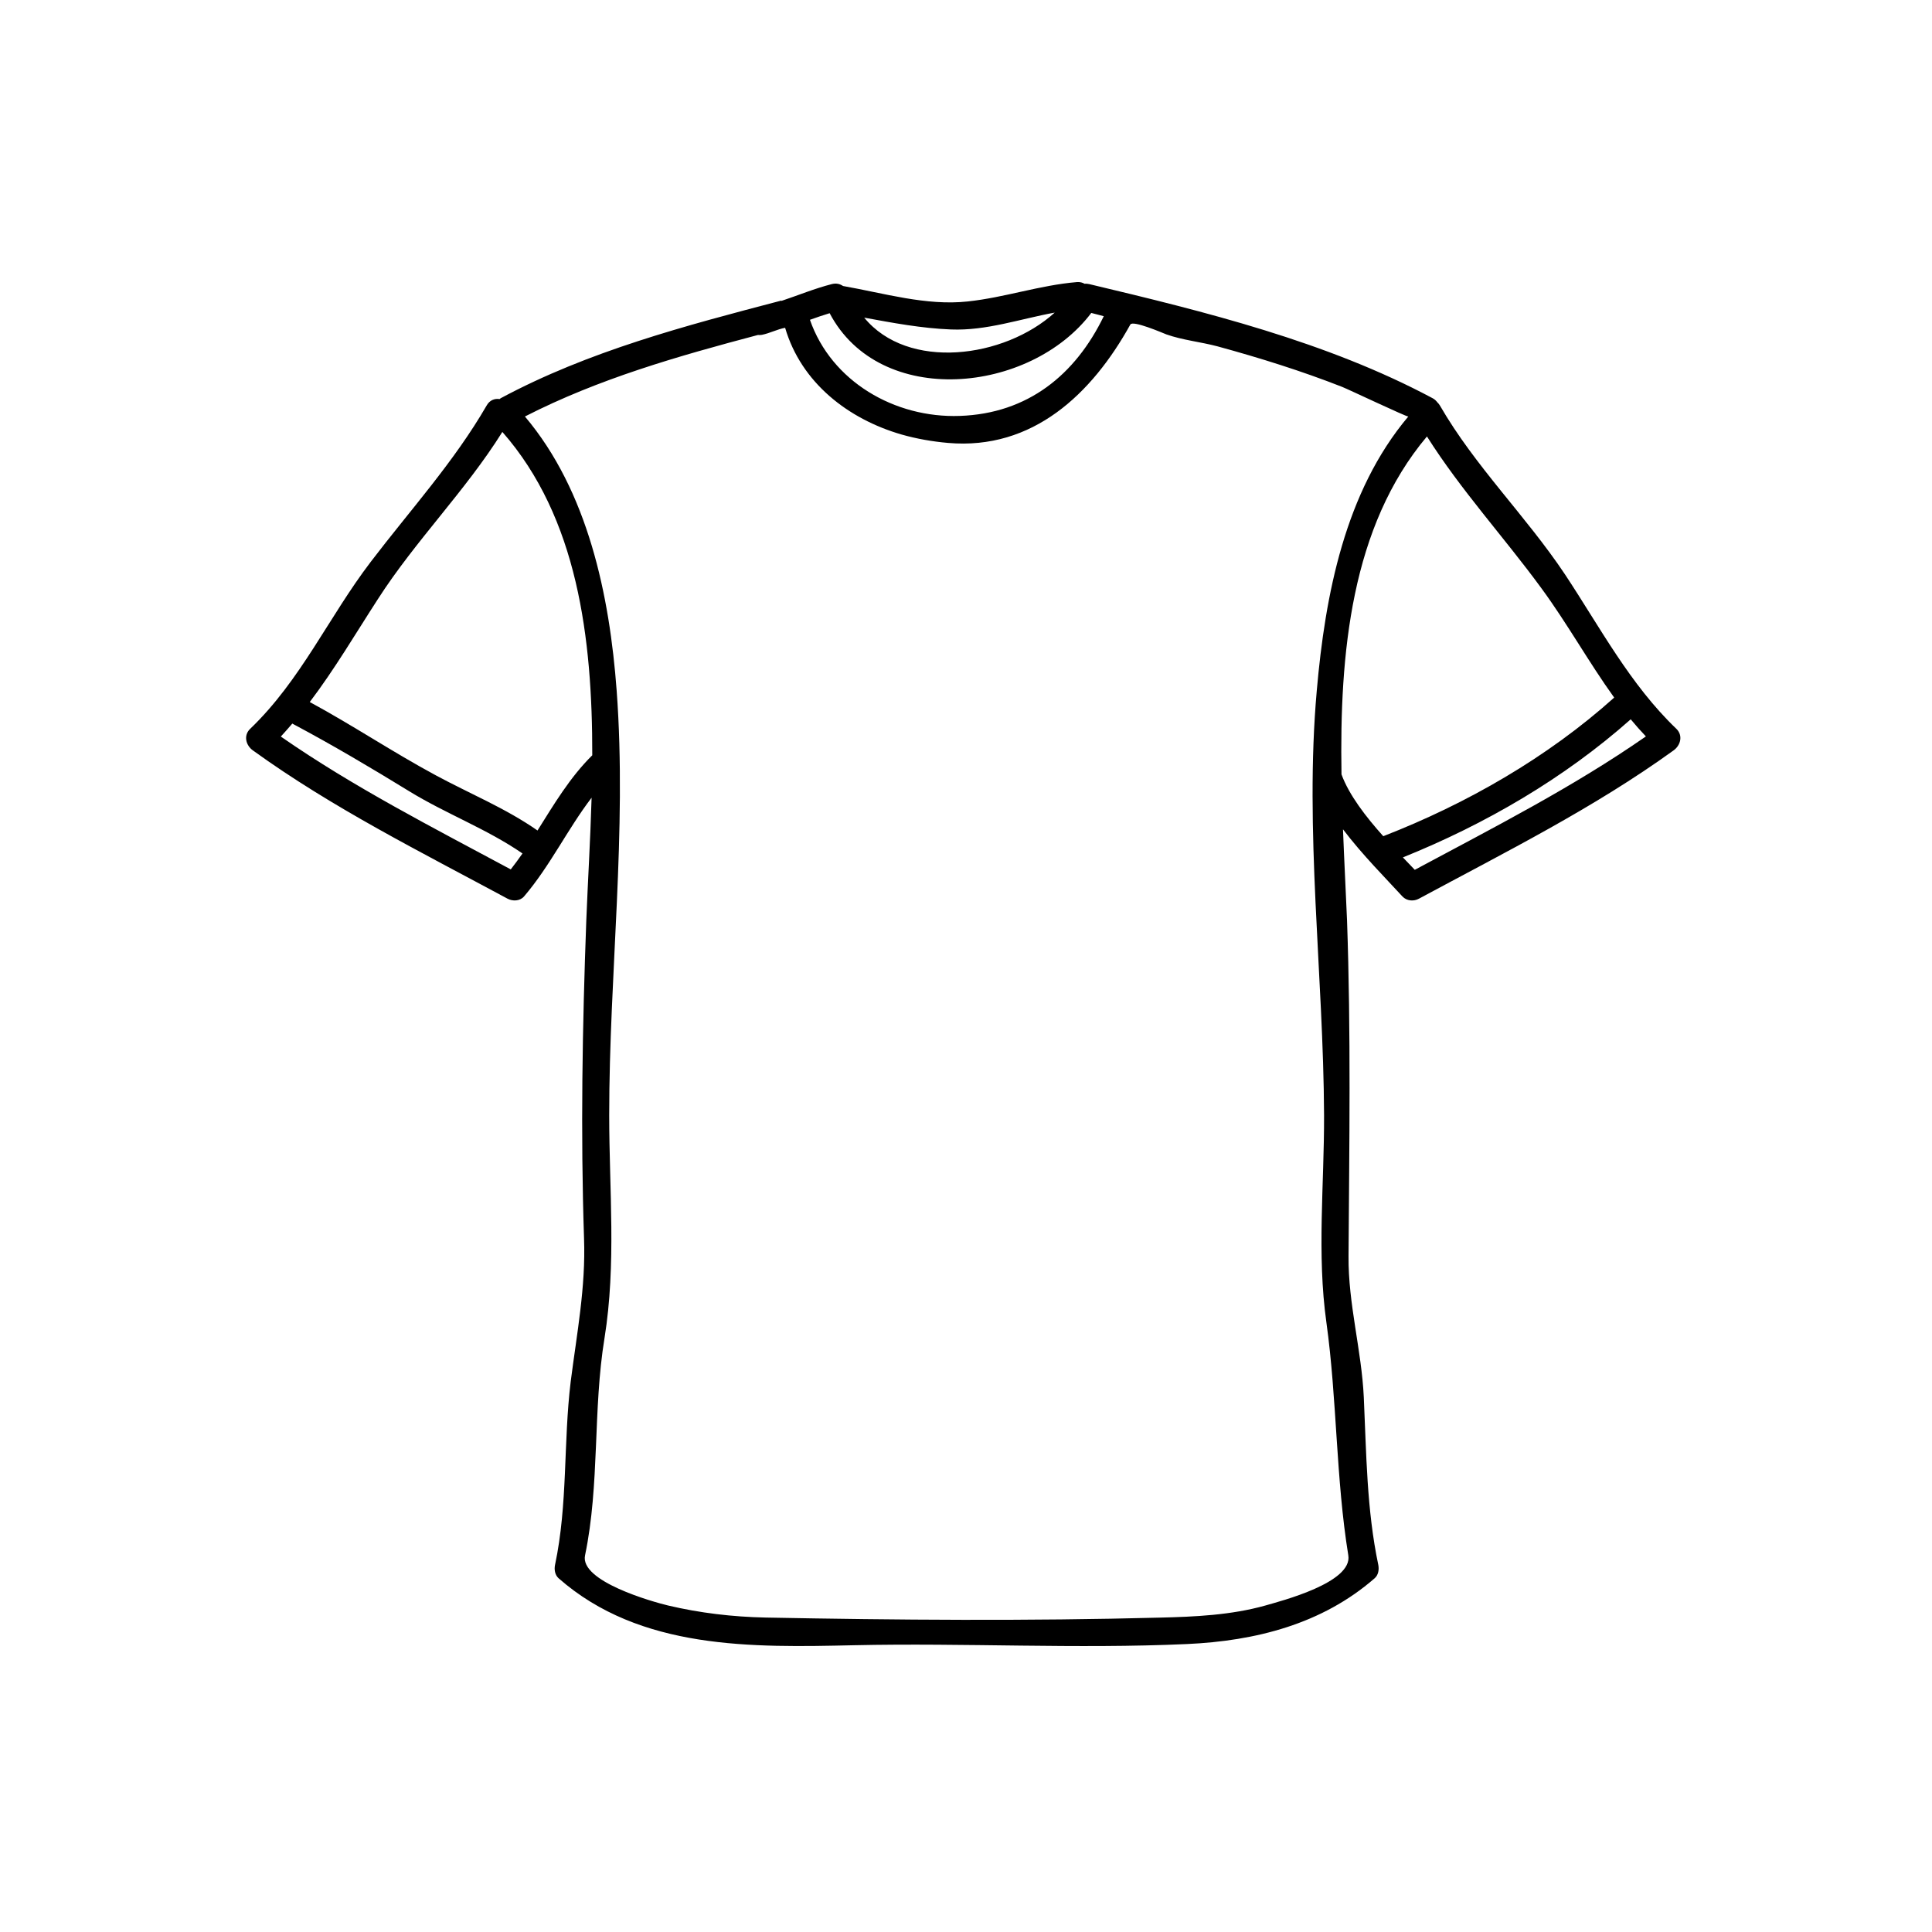 <?xml version="1.0" encoding="UTF-8"?>
<svg xmlns="http://www.w3.org/2000/svg" xmlns:xlink="http://www.w3.org/1999/xlink" width="120" zoomAndPan="magnify" viewBox="0 0 90 90" height="120" preserveAspectRatio="xMidYMid meet" version="1.0">
  <defs>
    <clipPath id="f8de6a4bfb">
      <path d="M 11.148 13.137 L 78.648 13.137 L 78.648 76.887 L 11.148 76.887 Z M 11.148 13.137 " clip-rule="nonzero"></path>
    </clipPath>
  </defs>
  <g clip-path="url(#f8de6a4bfb)">
    <path fill="#000000" d="M 23.793 40.5 C 23.984 40.258 24.164 40.004 24.34 39.758 C 22.672 38.609 20.77 37.91 19.051 36.852 C 17.305 35.781 15.547 34.738 13.738 33.773 C 13.703 33.758 13.676 33.742 13.645 33.723 C 13.637 33.715 13.629 33.711 13.617 33.707 C 13.441 33.91 13.266 34.113 13.082 34.312 C 16.48 36.672 20.16 38.547 23.793 40.5 Z M 27.59 35.184 C 27.598 29.723 26.906 24.113 23.402 20.121 C 21.676 22.879 19.363 25.172 17.605 27.906 C 16.562 29.516 15.586 31.18 14.43 32.703 C 16.422 33.781 18.305 35.043 20.293 36.113 C 21.883 36.973 23.551 37.648 25.039 38.688 C 25.809 37.465 26.543 36.219 27.59 35.184 Z M 49.133 14.562 C 47.523 14.855 45.949 15.414 44.301 15.348 C 42.926 15.293 41.598 15.043 40.258 14.797 C 42.289 17.277 46.773 16.699 49.133 14.562 Z M 51.418 14.73 C 51.227 14.676 51.027 14.629 50.836 14.578 C 47.992 18.344 40.992 19.043 38.648 14.59 C 38.336 14.684 38.031 14.789 37.73 14.898 C 38.727 17.766 41.676 19.484 44.711 19.375 C 47.879 19.266 50.094 17.461 51.418 14.73 Z M 65.605 19.402 C 65.57 19.445 62.797 18.129 62.516 18.02 C 60.621 17.277 58.668 16.668 56.711 16.133 C 55.93 15.926 55.086 15.844 54.336 15.578 C 54.164 15.512 52.777 14.91 52.656 15.117 C 50.871 18.344 48.113 20.977 44.164 20.633 C 43.438 20.57 42.699 20.441 42 20.242 C 39.508 19.52 37.324 17.828 36.574 15.27 C 36.211 15.336 35.863 15.523 35.492 15.598 C 35.426 15.609 35.363 15.609 35.305 15.605 C 31.586 16.59 27.895 17.641 24.453 19.402 C 27.391 22.879 28.398 27.738 28.727 32.176 C 29.211 38.734 28.379 45.375 28.379 51.949 C 28.379 55.426 28.715 58.891 28.16 62.336 C 27.613 65.68 27.945 69.137 27.254 72.453 C 26.996 73.664 30.398 74.617 31.117 74.789 C 32.605 75.141 34.129 75.32 35.668 75.352 C 41.777 75.469 47.918 75.516 54.02 75.355 C 55.664 75.316 57.348 75.238 58.938 74.793 C 59.695 74.574 63.02 73.723 62.809 72.453 C 62.227 68.863 62.289 65.215 61.789 61.605 C 61.34 58.414 61.691 55.164 61.68 51.949 C 61.652 45.426 60.762 38.668 61.34 32.176 C 61.73 27.719 62.652 22.902 65.605 19.402 Z M 75.195 32.496 C 74.008 30.848 73.02 29.059 71.801 27.398 C 70.055 25.012 68.051 22.832 66.473 20.332 C 62.934 24.539 62.398 30.438 62.492 36.074 C 62.844 37.035 63.625 38.047 64.434 38.949 C 64.438 38.949 64.445 38.949 64.449 38.949 C 68.32 37.445 72.094 35.281 75.195 32.496 Z M 76.672 34.305 C 76.426 34.047 76.191 33.781 75.965 33.508 C 72.867 36.258 69.191 38.395 65.352 39.941 C 65.547 40.148 65.734 40.34 65.906 40.52 C 69.559 38.559 73.258 36.68 76.672 34.305 Z M 78.094 33.953 C 78.41 34.262 78.289 34.723 77.961 34.957 C 74.242 37.645 70.137 39.688 66.102 41.863 C 65.863 41.996 65.535 41.977 65.332 41.762 C 64.566 40.926 63.465 39.824 62.562 38.633 C 62.617 40.098 62.695 41.523 62.75 42.875 C 62.934 48.102 62.855 53.297 62.82 58.52 C 62.801 60.746 63.426 62.879 63.531 65.09 C 63.652 67.711 63.664 70.32 64.207 72.902 C 64.246 73.113 64.215 73.367 64.035 73.523 C 61.582 75.66 58.488 76.441 55.293 76.586 C 50.125 76.82 44.957 76.527 39.793 76.641 C 35.051 76.746 29.824 76.863 26.023 73.523 C 25.848 73.367 25.812 73.113 25.855 72.902 C 26.457 70.059 26.238 67.215 26.586 64.355 C 26.871 62.117 27.289 59.965 27.207 57.699 C 27.043 52.754 27.129 47.812 27.312 42.875 C 27.383 41.078 27.5 39.145 27.559 37.16 C 26.43 38.637 25.625 40.34 24.41 41.762 C 24.219 41.98 23.883 41.992 23.641 41.863 C 19.609 39.688 15.5 37.645 11.781 34.957 C 11.453 34.723 11.332 34.262 11.652 33.953 C 14.008 31.699 15.312 28.742 17.262 26.184 C 19.098 23.773 21.145 21.527 22.672 18.887 C 22.812 18.637 23.051 18.555 23.273 18.59 C 23.289 18.578 23.305 18.562 23.324 18.551 C 27.426 16.352 31.918 15.176 36.391 14.004 C 36.395 14.008 36.402 14.012 36.406 14.016 C 37.191 13.754 37.953 13.438 38.75 13.234 C 38.949 13.184 39.113 13.223 39.242 13.305 C 39.254 13.312 39.266 13.32 39.277 13.324 C 41.172 13.656 43.145 14.254 45.082 14.043 C 46.805 13.859 48.438 13.285 50.164 13.141 C 50.312 13.129 50.43 13.164 50.523 13.219 C 50.59 13.211 50.664 13.219 50.738 13.234 C 56.141 14.52 61.805 15.914 66.738 18.551 C 66.84 18.605 66.902 18.672 66.957 18.742 C 67 18.785 67.043 18.832 67.074 18.887 C 68.723 21.742 71.078 24.023 72.898 26.75 C 74.535 29.219 75.93 31.883 78.094 33.953 " fill-opacity="1" fill-rule="nonzero"></path>
  </g>
</svg>
